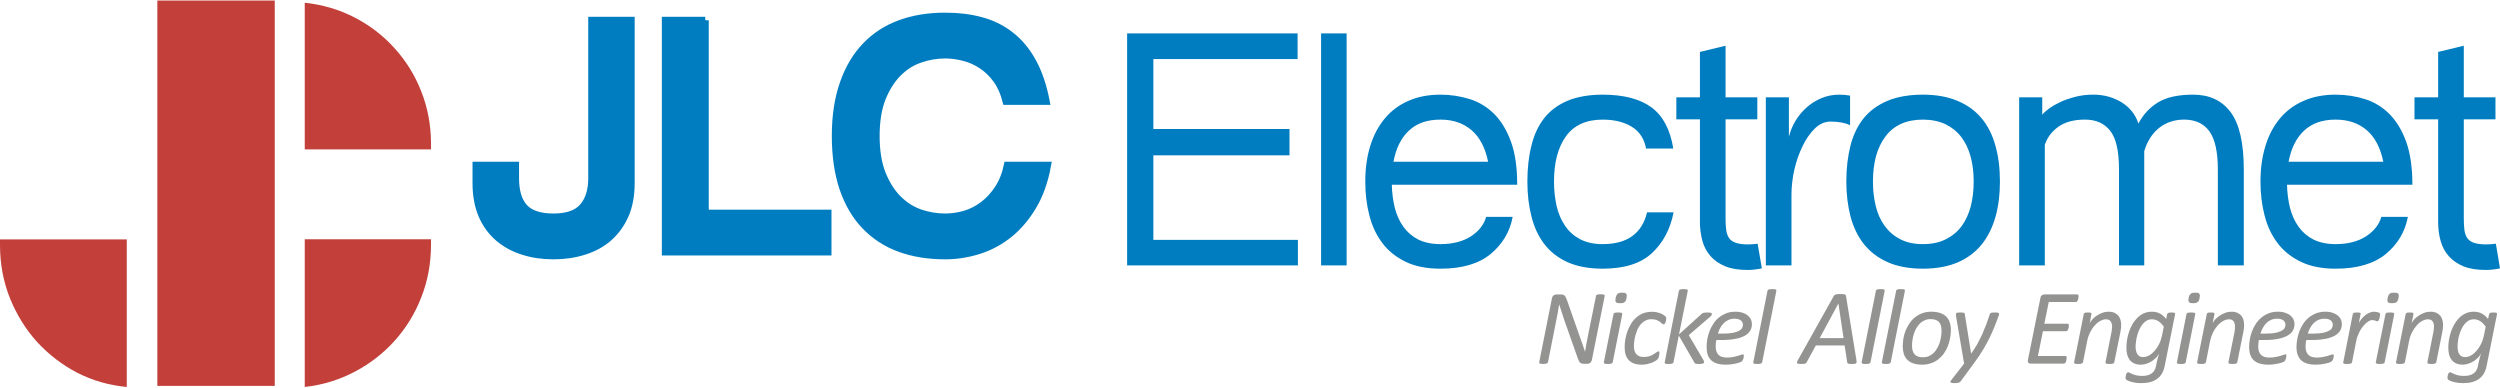 <?xml version="1.0" encoding="UTF-8"?> <svg xmlns="http://www.w3.org/2000/svg" xmlns:xlink="http://www.w3.org/1999/xlink" xml:space="preserve" width="400px" height="62px" version="1.1" style="shape-rendering:geometricPrecision; text-rendering:geometricPrecision; image-rendering:optimizeQuality; fill-rule:evenodd; clip-rule:evenodd" viewBox="0 0 25341 3917"> <defs> <style type="text/css"> .str0 {stroke:#007DC0;stroke-width:70.56} .fil0 {fill:none;fill-rule:nonzero} .fil2 {fill:#939392;fill-rule:nonzero} .fil3 {fill:#C3403A;fill-rule:nonzero} .fil1 {fill:#007DC0;fill-rule:nonzero} </style> </defs> <g id="Layer_x0020_1">  <g> <path class="fil0 str0" d="M5610 2588c-112,0 -215,-15 -310,-46 -96,-30 -179,-76 -250,-137 -71,-62 -127,-138 -166,-230 -39,-92 -59,-200 -59,-322l0 -184 401 0 0 131c0,132 29,230 88,296 59,65 158,98 296,98 138,0 237,-34 297,-103 60,-69 91,-166 91,-291l0 -1600 400 0 0 1653c0,122 -20,230 -60,322 -41,92 -96,168 -166,230 -70,61 -154,107 -250,137 -96,31 -200,46 -312,46zm1539 -2388l0 1955 1244 0 0 394 -1649 0 0 -2349 405 0zm2432 -42c133,0 256,15 367,46 112,30 212,80 299,149 88,69 162,158 222,268 60,109 106,243 136,401l-407 0c-22,-88 -55,-161 -98,-220 -44,-60 -94,-108 -150,-145 -56,-37 -116,-64 -181,-80 -64,-17 -127,-25 -188,-25 -86,0 -170,14 -253,43 -84,28 -158,75 -224,141 -65,66 -119,150 -161,254 -41,104 -62,232 -62,383 0,151 21,279 62,383 42,104 96,189 161,254 66,66 140,113 224,142 83,28 167,42 253,42 67,0 134,-10 200,-29 66,-20 127,-51 184,-94 57,-43 107,-97 151,-164 44,-67 76,-146 95,-238l408 0c-29,160 -77,297 -145,412 -68,115 -148,210 -241,286 -93,75 -196,131 -309,167 -113,36 -227,54 -343,54 -171,0 -325,-25 -462,-75 -137,-50 -254,-127 -351,-228 -98,-102 -172,-229 -224,-381 -51,-153 -77,-329 -77,-531 0,-204 27,-381 81,-534 53,-152 128,-278 225,-379 96,-101 212,-176 349,-227 137,-50 290,-75 459,-75z"></path> <path id="1" class="fil1" d="M5610 2588c-112,0 -215,-15 -310,-46 -96,-30 -179,-76 -250,-137 -71,-62 -127,-138 -166,-230 -39,-92 -59,-200 -59,-322l0 -184 401 0 0 131c0,132 29,230 88,296 59,65 158,98 296,98 138,0 237,-34 297,-103 60,-69 91,-166 91,-291l0 -1600 400 0 0 1653c0,122 -20,230 -60,322 -41,92 -96,168 -166,230 -70,61 -154,107 -250,137 -96,31 -200,46 -312,46zm1539 -2388l0 1955 1244 0 0 394 -1649 0 0 -2349 405 0zm2432 -42c133,0 256,15 367,46 112,30 212,80 299,149 88,69 162,158 222,268 60,109 106,243 136,401l-407 0c-22,-88 -55,-161 -98,-220 -44,-60 -94,-108 -150,-145 -56,-37 -116,-64 -181,-80 -64,-17 -127,-25 -188,-25 -86,0 -170,14 -253,43 -84,28 -158,75 -224,141 -65,66 -119,150 -161,254 -41,104 -62,232 -62,383 0,151 21,279 62,383 42,104 96,189 161,254 66,66 140,113 224,142 83,28 167,42 253,42 67,0 134,-10 200,-29 66,-20 127,-51 184,-94 57,-43 107,-97 151,-164 44,-67 76,-146 95,-238l408 0c-29,160 -77,297 -145,412 -68,115 -148,210 -241,286 -93,75 -196,131 -309,167 -113,36 -227,54 -343,54 -171,0 -325,-25 -462,-75 -137,-50 -254,-127 -351,-228 -98,-102 -172,-229 -224,-381 -51,-153 -77,-329 -77,-531 0,-204 27,-381 81,-534 53,-152 128,-278 225,-379 96,-101 212,-176 349,-227 137,-50 290,-75 459,-75z"></path> </g> <path class="fil1" d="M13153 333l0 260 -1462 0 0 709 1380 0 0 267 -1380 0 0 857 1465 0 0 259 -1731 0 0 -2352 1728 0zm238 2352l0 -2352 259 0 0 2352 -259 0zm1210 -1731c105,0 205,16 300,46 96,31 178,82 248,153 70,71 126,165 168,281 42,116 62,260 62,433l-1271 0c2,86 13,165 31,237 19,72 48,136 87,190 40,55 90,98 151,129 62,30 136,46 224,46 125,0 228,-27 309,-79 81,-53 132,-119 154,-197l269 0c-28,151 -103,276 -223,376 -120,99 -290,149 -509,149 -138,0 -256,-23 -353,-70 -98,-48 -177,-111 -237,-191 -60,-80 -104,-173 -131,-281 -28,-107 -41,-221 -41,-341 0,-134 17,-255 51,-363 34,-109 83,-201 148,-278 64,-77 144,-136 238,-177 94,-42 202,-63 325,-63zm0 253c-136,0 -243,38 -322,114 -79,75 -130,180 -154,313l959 0c-29,-142 -85,-249 -168,-320 -83,-71 -188,-107 -315,-107zm1644 -253c212,0 377,43 494,128 117,86 191,225 222,418l-276 0c-18,-99 -66,-172 -145,-221 -79,-48 -177,-72 -295,-72 -167,0 -291,57 -372,169 -81,113 -121,266 -121,459 0,87 9,169 26,246 18,77 46,144 86,202 39,58 90,103 152,136 63,33 139,50 229,50 249,0 399,-108 450,-322l269 0c-33,170 -106,308 -220,414 -114,105 -280,157 -499,157 -138,0 -256,-22 -354,-65 -97,-44 -176,-105 -236,-183 -60,-78 -104,-171 -131,-279 -28,-108 -42,-227 -42,-356 0,-136 14,-259 42,-368 27,-110 71,-202 131,-278 60,-75 139,-133 236,-174 98,-40 216,-61 354,-61zm1568 250l-322 0 0 1002c0,46 2,85 6,118 5,33 14,60 28,82 15,22 37,38 68,49 30,11 72,17 124,17 18,0 35,-1 51,-2 17,-1 33,-3 48,-5l43 250c-55,11 -102,16 -142,16 -92,0 -168,-12 -229,-37 -62,-26 -112,-60 -150,-104 -38,-44 -66,-95 -82,-154 -16,-59 -25,-123 -25,-191l0 -1041 -239 0 0 -223 239 0 0 -460 260 -63 0 523 322 0 0 223zm832 -250c42,0 78,4 108,10l0 299c-52,-24 -118,-36 -197,-36 -59,0 -112,23 -161,71 -48,47 -89,106 -124,179 -35,72 -63,151 -83,238 -19,86 -29,170 -29,251l0 719 -260 0 0 -1704 234 0 0 400c13,-54 35,-108 65,-159 31,-51 68,-97 112,-136 44,-40 94,-71 151,-96 57,-24 118,-36 184,-36zm846 253c-167,0 -293,57 -378,169 -86,113 -128,266 -128,459 0,87 9,169 28,246 18,77 48,144 90,202 42,58 94,103 158,136 63,33 140,50 230,50 92,0 170,-17 234,-50 65,-33 118,-77 160,-134 41,-57 72,-124 92,-201 19,-76 29,-160 29,-249 0,-92 -10,-177 -31,-253 -21,-77 -52,-143 -95,-199 -43,-56 -97,-99 -161,-130 -65,-30 -141,-46 -228,-46zm0 -253c135,0 252,21 351,63 99,41 180,100 243,175 64,76 111,169 141,278 31,109 46,231 46,365 0,129 -14,247 -44,354 -30,108 -76,201 -138,280 -62,78 -143,140 -243,184 -100,43 -218,65 -356,65 -138,0 -257,-22 -355,-65 -99,-44 -179,-105 -242,-183 -62,-78 -107,-171 -136,-279 -28,-108 -43,-227 -43,-356 0,-136 15,-259 43,-368 29,-110 74,-202 136,-278 63,-75 143,-133 242,-174 98,-40 217,-61 355,-61zm2740 0c165,0 291,59 380,178 88,118 133,312 133,581l0 972 -263 0 0 -972c0,-177 -28,-306 -85,-386 -57,-80 -143,-120 -257,-120 -98,0 -182,28 -253,84 -70,56 -120,134 -151,235l0 1159 -256 0 0 -972c0,-186 -29,-317 -89,-392 -59,-76 -144,-114 -256,-114 -111,0 -201,24 -269,72 -68,49 -114,110 -138,184l0 1222 -260 0 0 -1704 234 0 0 177c15,-20 39,-41 70,-64 32,-23 70,-45 115,-66 45,-21 96,-38 151,-52 56,-15 117,-22 183,-22 105,0 199,26 284,77 84,52 142,124 172,216 48,-92 115,-164 201,-216 85,-51 203,-77 354,-77zm1444 0c105,0 205,16 300,46 96,31 178,82 248,153 70,71 126,165 168,281 41,116 62,260 62,433l-1271 0c2,86 13,165 31,237 19,72 48,136 87,190 40,55 90,98 151,129 62,30 136,46 224,46 125,0 227,-27 308,-79 81,-53 133,-119 155,-197l269 0c-28,151 -103,276 -223,376 -121,99 -290,149 -509,149 -138,0 -256,-23 -353,-70 -98,-48 -177,-111 -237,-191 -60,-80 -104,-173 -131,-281 -28,-107 -41,-221 -41,-341 0,-134 17,-255 51,-363 33,-109 83,-201 147,-278 65,-77 144,-136 239,-177 94,-42 202,-63 325,-63zm0 253c-136,0 -243,38 -322,114 -79,75 -130,180 -155,313l960 0c-29,-142 -85,-249 -168,-320 -83,-71 -188,-107 -315,-107zm1620 -3l-321 0 0 1002c0,46 2,85 6,118 4,33 14,60 28,82 14,22 37,38 67,49 31,11 73,17 125,17 18,0 35,-1 51,-2 16,-1 32,-3 48,-5l42 250c-54,11 -101,16 -141,16 -92,0 -168,-12 -230,-37 -61,-26 -111,-60 -149,-104 -39,-44 -66,-95 -82,-154 -17,-59 -25,-123 -25,-191l0 -1041 -240 0 0 -223 240 0 0 -460 260 -63 0 523 321 0 0 223z"></path> <path class="fil2" d="M16136 3642c-1,7 -4,13 -7,18 -3,5 -7,10 -11,13 -4,3 -9,5 -13,7 -5,1 -10,2 -14,2l-36 0c-9,0 -17,-1 -23,-3 -7,-2 -13,-6 -18,-11 -4,-5 -9,-12 -12,-21 -4,-8 -8,-19 -13,-32l-132 -374c-9,-27 -17,-53 -26,-80 -9,-26 -18,-53 -26,-80l-1 0c-5,30 -10,59 -15,89 -6,29 -11,58 -17,87l-81 409c-1,3 -3,6 -5,8 -2,2 -5,4 -8,5 -4,1 -9,2 -15,3 -6,1 -13,2 -21,2 -9,0 -16,-1 -21,-2 -6,-1 -10,-2 -13,-3 -3,-1 -5,-3 -6,-5 -1,-2 -1,-5 0,-8l129 -647c3,-15 9,-25 18,-31 9,-6 19,-9 28,-9l43 0c9,0 16,1 23,2 6,2 12,5 17,10 4,5 9,11 12,18 4,8 8,17 12,29l133 379c8,23 17,47 25,70 8,24 16,48 24,71l1 0c5,-29 10,-60 16,-92 6,-32 12,-62 18,-92l77 -380c0,-3 1,-5 3,-8 2,-1 5,-3 8,-5 4,-1 9,-2 14,-3 6,-1 13,-1 22,-1 8,0 15,0 21,1 5,1 9,2 12,3 4,2 6,4 7,5 1,3 1,5 1,8l-130 648zm351 -628c-1,11 -4,19 -7,26 -3,7 -7,12 -12,16 -5,5 -11,8 -19,10 -8,1 -17,2 -28,2 -10,0 -19,-1 -26,-2 -7,-2 -12,-5 -15,-10 -3,-4 -5,-9 -6,-16 0,-7 1,-15 3,-26 2,-10 5,-18 8,-25 3,-6 7,-12 12,-17 5,-4 11,-7 19,-9 7,-1 17,-2 27,-2 11,0 19,1 26,2 7,2 12,5 15,9 4,5 6,11 6,17 0,7 -1,15 -3,25zm-140 653c-1,3 -2,5 -4,7 -2,2 -4,4 -8,5 -4,2 -8,3 -14,4 -6,0 -14,1 -22,1 -9,0 -17,-1 -22,-1 -6,-1 -10,-2 -13,-4 -3,-1 -5,-3 -6,-5 -1,-2 -1,-4 -1,-7l98 -488c0,-3 1,-5 3,-7 2,-2 4,-4 8,-6 4,-1 8,-2 14,-3 6,-1 14,-1 23,-1 8,0 16,0 21,1 6,1 10,2 13,3 3,2 5,4 6,6 1,2 1,4 1,7l-97 488zm543 -445c0,6 -1,13 -2,20 -1,7 -3,13 -6,19 -2,6 -5,11 -8,15 -4,4 -8,6 -12,6 -5,0 -10,-3 -16,-8 -5,-5 -12,-11 -21,-18 -9,-6 -20,-12 -34,-18 -14,-5 -31,-8 -52,-8 -23,0 -43,5 -61,15 -18,9 -34,22 -47,37 -13,15 -24,33 -33,52 -8,20 -15,40 -21,60 -5,20 -9,39 -11,57 -3,19 -4,35 -4,49 0,37 8,65 24,84 17,20 41,29 73,29 24,0 44,-3 61,-8 16,-6 31,-13 42,-20 12,-8 22,-14 29,-20 8,-6 15,-9 20,-9 3,0 6,2 7,4 2,3 3,7 3,12 0,4 -1,9 -2,16 0,5 -1,12 -3,18 -2,6 -4,12 -6,17 -2,6 -6,11 -10,15 -4,5 -12,10 -23,17 -11,6 -23,12 -37,18 -15,5 -30,9 -47,13 -16,3 -34,5 -51,5 -59,0 -102,-15 -131,-45 -29,-29 -43,-73 -43,-132 0,-22 2,-46 6,-73 4,-26 10,-52 19,-79 9,-26 21,-52 35,-77 14,-25 31,-47 52,-66 20,-20 44,-35 71,-47 27,-11 59,-17 94,-17 14,0 28,1 41,3 14,3 26,6 38,10 12,4 23,9 32,15 10,6 17,11 22,16 6,5 9,9 10,12 1,3 2,7 2,11zm462 -45c0,5 -1,9 -4,14 -3,4 -9,11 -19,19l-211 182 145 246c4,6 6,12 8,16 1,5 2,8 2,11 0,3 -1,6 -2,8 -2,2 -4,4 -8,6 -4,1 -9,2 -15,3 -6,1 -14,2 -24,2 -10,0 -18,-1 -24,-1 -5,-1 -10,-2 -14,-3 -3,-2 -6,-3 -8,-5 -2,-3 -3,-5 -5,-9l-156 -270 -54 271c0,3 -2,5 -3,7 -2,2 -5,4 -9,5 -4,2 -8,3 -14,4 -6,0 -14,1 -22,1 -9,0 -16,-1 -22,-1 -5,-1 -10,-2 -13,-3 -3,-2 -5,-3 -6,-5 -1,-3 -1,-5 0,-8l144 -725c1,-3 2,-5 4,-7 1,-2 4,-4 8,-6 4,-1 9,-2 15,-3 5,-1 13,-1 22,-1 9,0 16,0 21,1 6,1 10,2 13,3 4,2 5,4 6,6 1,2 1,4 1,7l-89 442 226 -205c3,-3 7,-6 10,-8 4,-2 8,-4 13,-6 4,-1 10,-2 16,-2 7,-1 14,-1 23,-1 8,0 16,0 22,1 6,0 10,1 14,2 3,2 6,3 7,5 2,2 2,5 2,7zm406 102c0,25 -5,47 -17,67 -12,20 -30,37 -54,51 -25,14 -56,25 -95,32 -38,8 -84,12 -137,12l-58 0c-2,12 -4,23 -5,35 -1,11 -1,21 -1,31 0,36 9,64 27,83 17,19 46,29 87,29 23,0 43,-2 62,-6 18,-3 34,-7 48,-11 13,-4 25,-7 33,-11 9,-3 15,-5 18,-5 3,0 6,1 7,4 2,2 3,5 3,10 0,3 0,8 -1,13 -1,5 -2,10 -3,15 -2,5 -4,10 -6,15 -2,5 -5,9 -8,12 -4,4 -12,9 -23,13 -11,4 -24,8 -39,11 -16,4 -32,6 -50,9 -18,2 -36,3 -54,3 -33,0 -61,-4 -85,-11 -24,-7 -44,-18 -61,-33 -16,-15 -28,-34 -36,-56 -8,-23 -11,-49 -11,-80 0,-23 2,-48 6,-75 5,-27 12,-54 22,-80 9,-27 22,-52 38,-76 15,-25 34,-46 55,-64 22,-19 47,-33 75,-45 28,-11 60,-17 95,-17 31,0 56,4 77,12 22,7 39,17 52,29 14,12 24,25 30,40 6,15 9,29 9,44zm-91 8c0,-19 -7,-34 -22,-45 -14,-11 -35,-17 -62,-17 -23,0 -44,4 -62,12 -18,8 -34,19 -48,33 -14,14 -26,30 -36,48 -10,18 -18,37 -24,58l55 0c38,0 70,-3 95,-7 26,-5 46,-12 62,-20 15,-8 26,-17 32,-28 7,-11 10,-22 10,-34zm195 380c-1,3 -2,5 -4,7 -2,2 -5,4 -8,5 -4,2 -9,3 -15,4 -6,0 -13,1 -22,1 -9,0 -16,-1 -22,-1 -5,-1 -10,-2 -13,-4 -3,-1 -5,-3 -6,-5 -1,-2 -1,-4 0,-7l144 -725c1,-3 2,-5 4,-7 2,-2 4,-4 8,-6 4,-1 9,-2 15,-3 6,-1 13,-1 22,-1 9,0 16,0 22,1 5,1 10,2 13,3 3,2 5,4 5,6 1,2 1,4 1,7l-144 725zm956 -20c1,8 1,15 1,20 -1,5 -3,8 -6,11 -4,2 -9,4 -17,5 -7,0 -17,1 -29,1 -8,0 -15,-1 -20,-1 -6,-1 -10,-2 -14,-3 -3,-1 -5,-3 -6,-5 -2,-2 -3,-5 -3,-8l-26 -171 -292 0 -92 169c-2,4 -4,7 -6,9 -3,3 -6,4 -10,6 -4,1 -10,2 -17,3 -6,0 -14,1 -24,1 -11,0 -20,-1 -26,-2 -7,-1 -11,-2 -14,-5 -2,-2 -3,-6 -2,-11 1,-5 4,-11 8,-19l365 -652c3,-4 6,-7 8,-10 3,-2 7,-4 12,-6 4,-1 10,-2 18,-3 7,0 16,-1 26,-1 12,0 22,1 29,1 8,1 14,2 18,3 5,2 8,4 10,7 1,2 3,5 3,10l106 651zm-183 -575l-1 0 -189 350 242 0 -52 -350zm325 595c-1,3 -2,5 -4,7 -1,2 -4,4 -8,5 -3,2 -8,3 -14,4 -6,0 -14,1 -22,1 -9,0 -17,-1 -22,-1 -6,-1 -10,-2 -13,-4 -3,-1 -5,-3 -6,-5 -1,-2 -1,-4 -1,-7l145 -725c1,-3 2,-5 3,-7 2,-2 5,-4 9,-6 3,-1 8,-2 14,-3 6,-1 14,-1 23,-1 8,0 15,0 21,1 6,1 10,2 13,3 3,2 5,4 6,6 0,2 1,4 0,7l-144 725zm205 0c-1,3 -2,5 -4,7 -2,2 -5,4 -8,5 -4,2 -9,3 -14,4 -6,0 -14,1 -23,1 -9,0 -16,-1 -22,-1 -5,-1 -9,-2 -12,-4 -3,-1 -5,-3 -6,-5 -1,-2 -1,-4 -1,-7l145 -725c0,-3 1,-5 3,-7 2,-2 4,-4 8,-6 4,-1 9,-2 15,-3 6,-1 13,-1 22,-1 9,0 16,0 22,1 5,1 10,2 13,3 3,2 5,4 5,6 1,2 1,4 1,7l-144 725zm610 -327c0,27 -3,54 -8,82 -5,28 -13,55 -23,81 -10,26 -23,50 -39,73 -16,23 -35,42 -57,60 -21,17 -45,30 -73,40 -27,10 -57,15 -91,15 -35,0 -65,-4 -89,-13 -25,-8 -45,-20 -61,-36 -16,-16 -28,-35 -36,-59 -7,-23 -11,-49 -11,-78 0,-27 3,-54 7,-82 5,-28 13,-55 23,-80 11,-26 24,-50 40,-73 15,-23 34,-43 56,-60 21,-17 46,-31 73,-41 27,-10 58,-15 91,-15 35,0 65,5 89,13 25,9 46,21 62,37 16,16 28,35 35,58 8,23 12,50 12,78zm-95 6c0,-18 -2,-34 -5,-49 -4,-14 -11,-27 -19,-37 -9,-10 -21,-17 -35,-23 -14,-5 -32,-8 -52,-8 -22,0 -41,4 -59,12 -18,8 -34,18 -48,31 -13,14 -25,29 -36,47 -10,18 -19,36 -25,56 -7,20 -12,41 -15,62 -4,21 -5,42 -5,62 0,18 2,35 6,49 4,15 10,27 19,37 9,10 20,18 35,23 14,6 31,8 51,8 22,0 42,-3 59,-11 18,-8 34,-19 48,-32 14,-13 26,-29 36,-47 10,-17 19,-36 26,-57 6,-20 11,-40 14,-61 4,-21 5,-42 5,-62zm583 -171c0,4 0,8 -1,12 -1,4 -2,8 -4,12 -12,33 -25,67 -39,103 -14,35 -31,72 -49,111 -19,39 -41,80 -66,122 -25,42 -55,87 -90,134l-140 191c-3,3 -5,5 -9,8 -3,2 -7,4 -11,5 -5,2 -11,3 -18,4 -6,0 -14,1 -23,1 -10,0 -18,-1 -24,-1 -7,-1 -12,-3 -15,-5 -3,-2 -4,-5 -4,-9 0,-3 2,-8 7,-13l132 -170 -81 -476c-1,-5 -1,-9 -2,-12 0,-4 0,-7 0,-9 0,-4 1,-8 2,-10 1,-3 3,-5 7,-7 4,-2 8,-3 14,-3 6,-1 14,-1 22,-1 10,0 18,0 23,1 6,0 10,1 13,2 4,2 6,4 7,6 1,3 2,6 2,9l64 398 1 0c22,-31 43,-63 61,-95 18,-33 34,-66 50,-99 15,-34 29,-68 42,-102 12,-34 24,-69 36,-104 0,-3 2,-5 4,-7 2,-2 5,-4 8,-5 4,-2 9,-3 16,-3 6,-1 15,-1 24,-1 17,0 27,1 33,3 5,3 8,6 8,10zm806 -178c0,1 0,4 0,8 0,4 -1,8 -2,12 -1,4 -2,9 -3,14 -2,5 -3,9 -5,12 -3,4 -5,7 -8,10 -3,2 -7,3 -10,3l-274 0 -45 220 236 0c5,0 8,2 10,5 2,3 3,7 3,13 0,2 0,4 -1,8 0,4 -1,8 -1,13 -1,4 -2,9 -4,13 -1,4 -3,8 -5,12 -2,3 -4,6 -7,8 -3,3 -6,4 -10,4l-235 0 -51 251 279 0c4,0 7,1 9,4 2,3 4,8 4,14 0,2 -1,5 -1,9 0,4 -1,8 -2,13 -1,4 -2,8 -3,13 -1,4 -3,9 -5,12 -3,4 -5,7 -8,9 -3,2 -7,3 -10,3l-338 0c-4,0 -7,0 -11,-1 -4,-2 -7,-4 -10,-7 -3,-3 -5,-7 -6,-12 -1,-5 0,-11 1,-17l126 -626c2,-14 8,-24 16,-30 9,-6 18,-8 26,-8l332 0c9,0 13,6 13,18zm432 290c0,12 -1,25 -2,37 -2,13 -4,25 -6,38l-62 305c0,3 -2,5 -3,7 -2,2 -4,4 -8,5 -4,2 -9,3 -15,4 -5,0 -13,1 -22,1 -9,0 -16,-1 -21,-1 -6,-1 -10,-2 -13,-4 -3,-1 -5,-3 -6,-5 -1,-2 -1,-4 -1,-7l60 -302c3,-11 4,-22 5,-32 1,-11 2,-20 2,-28 0,-22 -5,-40 -15,-53 -9,-14 -25,-21 -47,-21 -19,0 -38,6 -58,17 -21,11 -39,26 -56,46 -18,19 -33,42 -46,68 -14,27 -24,56 -30,87l-43 218c-1,3 -2,5 -4,7 -2,2 -5,4 -8,5 -4,2 -9,3 -15,4 -6,0 -13,1 -22,1 -9,0 -16,-1 -22,-1 -5,-1 -10,-2 -13,-4 -3,-1 -5,-3 -6,-5 -1,-2 -1,-4 0,-7l98 -489c1,-2 2,-5 3,-7 2,-2 4,-4 8,-5 3,-2 8,-3 13,-3 5,-1 11,-1 19,-1 7,0 13,0 18,1 5,0 9,1 12,3 2,1 4,3 5,5 1,2 1,5 0,7l-18 94c5,-13 14,-26 27,-40 12,-13 26,-26 43,-37 18,-12 36,-22 57,-29 20,-8 41,-12 63,-12 24,0 45,4 61,11 16,8 30,18 40,30 10,12 17,26 21,42 5,16 7,32 7,50zm441 418c-6,29 -15,55 -28,76 -13,22 -29,40 -49,54 -20,15 -43,25 -71,33 -27,7 -58,10 -93,10 -30,0 -57,-3 -82,-9 -25,-5 -44,-13 -59,-21 -6,-3 -10,-7 -12,-11 -1,-3 -3,-7 -3,-13 0,-2 1,-5 1,-9 0,-4 1,-8 2,-12 0,-4 1,-8 3,-12 1,-5 3,-9 5,-12 2,-4 4,-6 7,-8 3,-2 6,-3 9,-3 4,0 10,2 16,5 7,4 16,9 26,13 11,5 25,9 41,13 16,4 36,6 59,6 20,0 37,-2 53,-6 16,-4 30,-10 41,-18 12,-8 22,-18 29,-30 7,-12 13,-27 17,-44 6,-33 12,-60 18,-82 6,-22 11,-38 15,-50 -6,13 -15,27 -27,40 -13,14 -28,26 -44,38 -17,11 -35,20 -55,27 -20,7 -40,11 -61,11 -27,0 -50,-5 -69,-14 -18,-9 -34,-21 -45,-37 -11,-16 -20,-34 -25,-56 -5,-21 -7,-45 -7,-69 0,-21 2,-45 6,-71 4,-26 10,-53 19,-80 8,-26 19,-52 33,-77 13,-25 30,-47 49,-67 19,-20 41,-36 66,-48 26,-12 54,-18 86,-18 32,0 60,7 83,20 23,13 43,31 61,54l11 -50c1,-5 5,-10 12,-12 7,-3 18,-4 32,-4 7,0 13,0 18,1 5,0 9,1 12,3 3,1 4,3 5,5 1,2 1,5 1,7l-106 527zm-9 -399c-17,-25 -35,-43 -55,-56 -19,-12 -41,-19 -66,-19 -20,0 -37,5 -53,14 -15,9 -29,21 -41,36 -12,15 -23,32 -32,52 -9,19 -16,39 -22,60 -6,20 -10,41 -12,61 -3,20 -5,38 -5,54 0,16 2,30 5,43 2,13 7,24 13,33 6,9 13,17 23,22 9,6 21,8 35,8 20,0 40,-5 60,-16 20,-11 39,-27 56,-46 17,-20 33,-43 46,-69 14,-27 23,-56 30,-87l18 -90zm363 -292c-2,11 -4,19 -7,26 -4,7 -7,12 -13,16 -5,5 -11,8 -19,10 -7,1 -16,2 -27,2 -11,0 -19,-1 -26,-2 -7,-2 -12,-5 -15,-10 -4,-4 -6,-9 -6,-16 0,-7 0,-15 2,-26 2,-10 5,-18 8,-25 4,-6 8,-12 13,-17 4,-4 11,-7 18,-9 8,-1 17,-2 28,-2 10,0 19,1 26,2 6,2 11,5 15,9 3,5 5,11 6,17 0,7 -1,15 -3,25zm-141 653c0,3 -2,5 -3,7 -2,2 -5,4 -9,5 -3,2 -8,3 -14,4 -6,0 -13,1 -22,1 -9,0 -16,-1 -22,-1 -5,-1 -10,-2 -13,-4 -3,-1 -5,-3 -6,-5 -1,-2 -1,-4 0,-7l97 -488c0,-3 2,-5 3,-7 2,-2 5,-4 8,-6 4,-1 9,-2 15,-3 6,-1 13,-1 22,-1 9,0 16,0 22,1 5,1 10,2 13,3 3,2 5,4 6,6 1,2 1,4 0,7l-97 488zm592 -380c0,12 0,25 -2,37 -1,13 -3,25 -6,38l-61 305c-1,3 -2,5 -4,7 -1,2 -4,4 -8,5 -4,2 -8,3 -14,4 -6,0 -13,1 -22,1 -9,0 -16,-1 -22,-1 -5,-1 -10,-2 -13,-4 -3,-1 -5,-3 -6,-5 -1,-2 -1,-4 -1,-7l61 -302c2,-11 4,-22 5,-32 1,-11 1,-20 1,-28 0,-22 -5,-40 -14,-53 -9,-14 -25,-21 -47,-21 -19,0 -39,6 -59,17 -20,11 -39,26 -56,46 -17,19 -32,42 -46,68 -13,27 -23,56 -30,87l-43 218c-1,3 -2,5 -4,7 -1,2 -4,4 -8,5 -3,2 -8,3 -14,4 -6,0 -13,1 -22,1 -9,0 -16,-1 -22,-1 -6,-1 -10,-2 -13,-4 -3,-1 -5,-3 -6,-5 -1,-2 -1,-4 0,-7l98 -489c0,-2 1,-5 3,-7 1,-2 4,-4 7,-5 4,-2 8,-3 13,-3 6,-1 12,-1 19,-1 8,0 14,0 19,1 5,0 8,1 11,3 3,1 5,3 5,5 1,2 1,5 1,7l-19 94c6,-13 15,-26 27,-40 12,-13 27,-26 44,-37 17,-12 36,-22 56,-29 20,-8 42,-12 64,-12 24,0 44,4 60,11 17,8 30,18 40,30 10,12 17,26 22,42 4,16 6,32 6,50zm511 -8c0,25 -6,47 -17,67 -12,20 -30,37 -55,51 -24,14 -56,25 -94,32 -38,8 -84,12 -138,12l-57 0c-3,12 -4,23 -5,35 -1,11 -2,21 -2,31 0,36 9,64 27,83 18,19 47,29 87,29 23,0 44,-2 63,-6 18,-3 34,-7 47,-11 14,-4 25,-7 34,-11 9,-3 14,-5 18,-5 3,0 5,1 7,4 2,2 3,5 3,10 0,3 -1,8 -2,13 0,5 -1,10 -3,15 -1,5 -3,10 -6,15 -2,5 -4,9 -7,12 -5,4 -12,9 -24,13 -10,4 -24,8 -39,11 -15,4 -32,6 -50,9 -18,2 -36,3 -54,3 -32,0 -60,-4 -84,-11 -25,-7 -45,-18 -61,-33 -16,-15 -28,-34 -36,-56 -8,-23 -12,-49 -12,-80 0,-23 2,-48 7,-75 4,-27 11,-54 21,-80 10,-27 23,-52 38,-76 16,-25 34,-46 56,-64 21,-19 46,-33 74,-45 28,-11 60,-17 96,-17 30,0 56,4 77,12 21,7 39,17 52,29 14,12 24,25 30,40 6,15 9,29 9,44zm-92 8c0,-19 -7,-34 -21,-45 -15,-11 -36,-17 -62,-17 -24,0 -45,4 -63,12 -18,8 -34,19 -48,33 -14,14 -25,30 -35,48 -10,18 -18,37 -24,58l55 0c38,0 69,-3 95,-7 25,-5 46,-12 61,-20 16,-8 26,-17 33,-28 6,-11 9,-22 9,-34zm572 -8c0,25 -6,47 -17,67 -12,20 -30,37 -55,51 -24,14 -55,25 -94,32 -38,8 -84,12 -138,12l-57 0c-3,12 -4,23 -5,35 -1,11 -2,21 -2,31 0,36 9,64 27,83 18,19 47,29 87,29 23,0 44,-2 63,-6 18,-3 34,-7 48,-11 13,-4 24,-7 33,-11 9,-3 15,-5 18,-5 3,0 6,1 7,4 2,2 3,5 3,10 0,3 -1,8 -1,13 -1,5 -2,10 -4,15 -1,5 -3,10 -5,15 -3,5 -5,9 -8,12 -4,4 -12,9 -23,13 -11,4 -24,8 -40,11 -15,4 -31,6 -49,9 -19,2 -37,3 -55,3 -32,0 -60,-4 -84,-11 -24,-7 -45,-18 -61,-33 -16,-15 -28,-34 -36,-56 -8,-23 -12,-49 -12,-80 0,-23 3,-48 7,-75 5,-27 12,-54 21,-80 10,-27 23,-52 38,-76 16,-25 34,-46 56,-64 22,-19 46,-33 75,-45 28,-11 59,-17 95,-17 30,0 56,4 77,12 21,7 39,17 52,29 14,12 24,25 30,40 6,15 9,29 9,44zm-92 8c0,-19 -7,-34 -21,-45 -15,-11 -35,-17 -62,-17 -24,0 -44,4 -62,12 -19,8 -34,19 -49,33 -13,14 -25,30 -35,48 -10,18 -18,37 -24,58l55 0c38,0 70,-3 95,-7 26,-5 46,-12 61,-20 16,-8 27,-17 33,-28 6,-11 9,-22 9,-34zm480 -108c0,2 -1,5 -1,9 -1,4 -1,9 -2,14 -1,6 -2,11 -3,17 -2,6 -4,11 -6,16 -2,5 -4,9 -7,12 -2,3 -5,5 -8,5 -2,0 -5,-1 -9,-2 -3,-1 -7,-3 -11,-5 -5,-1 -9,-3 -15,-4 -5,-1 -12,-2 -19,-2 -12,0 -26,5 -42,16 -16,11 -32,25 -48,44 -15,19 -30,41 -42,67 -13,26 -23,53 -29,83l-43 218c0,3 -2,5 -4,7 -1,2 -4,4 -8,5 -3,2 -8,3 -14,4 -6,0 -13,1 -22,1 -9,0 -16,-1 -22,-1 -6,-1 -10,-2 -13,-4 -3,-1 -5,-3 -6,-5 -1,-2 -1,-4 0,-7l97 -489c0,-2 1,-5 3,-7 2,-2 5,-4 8,-5 4,-2 8,-3 14,-3 5,-1 11,-1 18,-1 8,0 14,0 19,1 5,0 9,1 11,3 3,1 5,3 6,5 0,2 1,5 0,7l-18 89c9,-15 18,-29 30,-43 11,-13 24,-25 37,-36 13,-10 27,-18 42,-24 15,-6 29,-10 43,-10 6,0 12,1 19,2 6,1 12,2 18,3 5,1 10,3 14,4 4,2 7,4 9,6 2,2 4,6 4,10zm186 -165c-1,11 -4,19 -7,26 -3,7 -7,12 -12,16 -5,5 -11,8 -19,10 -8,1 -17,2 -28,2 -10,0 -19,-1 -26,-2 -7,-2 -12,-5 -15,-10 -3,-4 -5,-9 -5,-16 -1,-7 0,-15 2,-26 2,-10 5,-18 8,-25 3,-6 7,-12 12,-17 5,-4 11,-7 19,-9 7,-1 17,-2 27,-2 11,0 19,1 26,2 7,2 12,5 16,9 3,5 5,11 5,17 0,7 0,15 -3,25zm-140 653c-1,3 -2,5 -4,7 -2,2 -4,4 -8,5 -4,2 -8,3 -14,4 -6,0 -14,1 -22,1 -9,0 -17,-1 -22,-1 -6,-1 -10,-2 -13,-4 -3,-1 -5,-3 -6,-5 -1,-2 -1,-4 -1,-7l98 -488c0,-3 1,-5 3,-7 2,-2 4,-4 8,-6 4,-1 8,-2 14,-3 6,-1 14,-1 23,-1 8,0 16,0 21,1 6,1 10,2 13,3 3,2 5,4 6,6 1,2 1,4 1,7l-97 488zm592 -380c0,12 -1,25 -2,37 -2,13 -4,25 -6,38l-61 305c-1,3 -2,5 -4,7 -2,2 -4,4 -8,5 -4,2 -9,3 -15,4 -5,0 -13,1 -22,1 -8,0 -16,-1 -21,-1 -6,-1 -10,-2 -13,-4 -3,-1 -5,-3 -6,-5 -1,-2 -1,-4 -1,-7l60 -302c3,-11 4,-22 5,-32 1,-11 2,-20 2,-28 0,-22 -5,-40 -14,-53 -10,-14 -25,-21 -48,-21 -19,0 -38,6 -58,17 -21,11 -39,26 -56,46 -17,19 -33,42 -46,68 -14,27 -24,56 -30,87l-43 218c-1,3 -2,5 -4,7 -2,2 -5,4 -8,5 -4,2 -9,3 -15,4 -6,0 -13,1 -22,1 -9,0 -16,-1 -22,-1 -5,-1 -9,-2 -13,-4 -3,-1 -5,-3 -6,-5 0,-2 0,-4 0,-7l98 -489c1,-2 2,-5 3,-7 2,-2 4,-4 8,-5 3,-2 8,-3 13,-3 5,-1 11,-1 19,-1 7,0 13,0 18,1 5,0 9,1 12,3 2,1 4,3 5,5 1,2 1,5 1,7l-19 94c5,-13 14,-26 27,-40 12,-13 26,-26 44,-37 17,-12 35,-22 56,-29 20,-8 41,-12 63,-12 25,0 45,4 61,11 16,8 30,18 40,30 10,12 17,26 21,42 5,16 7,32 7,50zm441 418c-6,29 -15,55 -28,76 -13,22 -29,40 -49,54 -20,15 -43,25 -71,33 -27,7 -58,10 -93,10 -30,0 -57,-3 -82,-9 -25,-5 -44,-13 -59,-21 -6,-3 -9,-7 -11,-11 -2,-3 -3,-7 -3,-13 0,-2 0,-5 0,-9 0,-4 1,-8 2,-12 0,-4 1,-8 3,-12 1,-5 3,-9 5,-12 2,-4 4,-6 7,-8 3,-2 6,-3 9,-3 4,0 10,2 16,5 7,4 16,9 26,13 11,5 25,9 41,13 16,4 36,6 59,6 20,0 37,-2 53,-6 16,-4 30,-10 41,-18 12,-8 22,-18 29,-30 8,-12 13,-27 17,-44 6,-33 12,-60 18,-82 6,-22 11,-38 15,-50 -5,13 -15,27 -27,40 -13,14 -28,26 -44,38 -17,11 -35,20 -55,27 -20,7 -40,11 -61,11 -27,0 -50,-5 -69,-14 -18,-9 -34,-21 -45,-37 -11,-16 -20,-34 -25,-56 -5,-21 -7,-45 -7,-69 0,-21 2,-45 6,-71 4,-26 10,-53 19,-80 8,-26 19,-52 33,-77 14,-25 30,-47 49,-67 19,-20 42,-36 67,-48 25,-12 53,-18 85,-18 32,0 60,7 83,20 23,13 43,31 61,54l11 -50c1,-5 5,-10 12,-12 7,-3 18,-4 32,-4 7,0 13,0 18,1 5,0 9,1 12,3 3,1 4,3 5,5 1,2 1,5 1,7l-106 527zm-9 -399c-17,-25 -35,-43 -55,-56 -19,-12 -41,-19 -66,-19 -20,0 -37,5 -53,14 -15,9 -29,21 -41,36 -12,15 -23,32 -32,52 -9,19 -16,39 -22,60 -6,20 -10,41 -12,61 -3,20 -4,38 -4,54 0,16 1,30 4,43 2,13 7,24 13,33 6,9 13,17 23,22 10,6 21,8 35,8 20,0 40,-5 60,-16 20,-11 39,-27 56,-46 17,-20 33,-43 46,-69 14,-27 23,-56 30,-87l18 -90z"></path> <g> <path class="fil3" d="M4369 2420l0 61c-1,188 -34,364 -99,528 -64,165 -154,311 -271,441 -115,128 -251,233 -406,314 -155,81 -322,133 -504,153l0 -1497 1280 0z"></path> <path class="fil3" d="M4369 1447l0 62 -1280 0 0 -1487c182,20 349,69 504,149 155,80 291,184 406,312 117,129 207,274 271,438 65,164 98,339 99,526z"></path> <polygon class="fil3" points="1595,0 2785,0 2785,3906 1595,3906 "></polygon> <path class="fil3" d="M1285 2421l-1285 0 0 62c1,190 34,368 101,535 67,165 158,313 275,443 118,128 255,233 409,313 155,79 321,126 500,143l0 -1496z"></path> </g> </g> </svg> 
